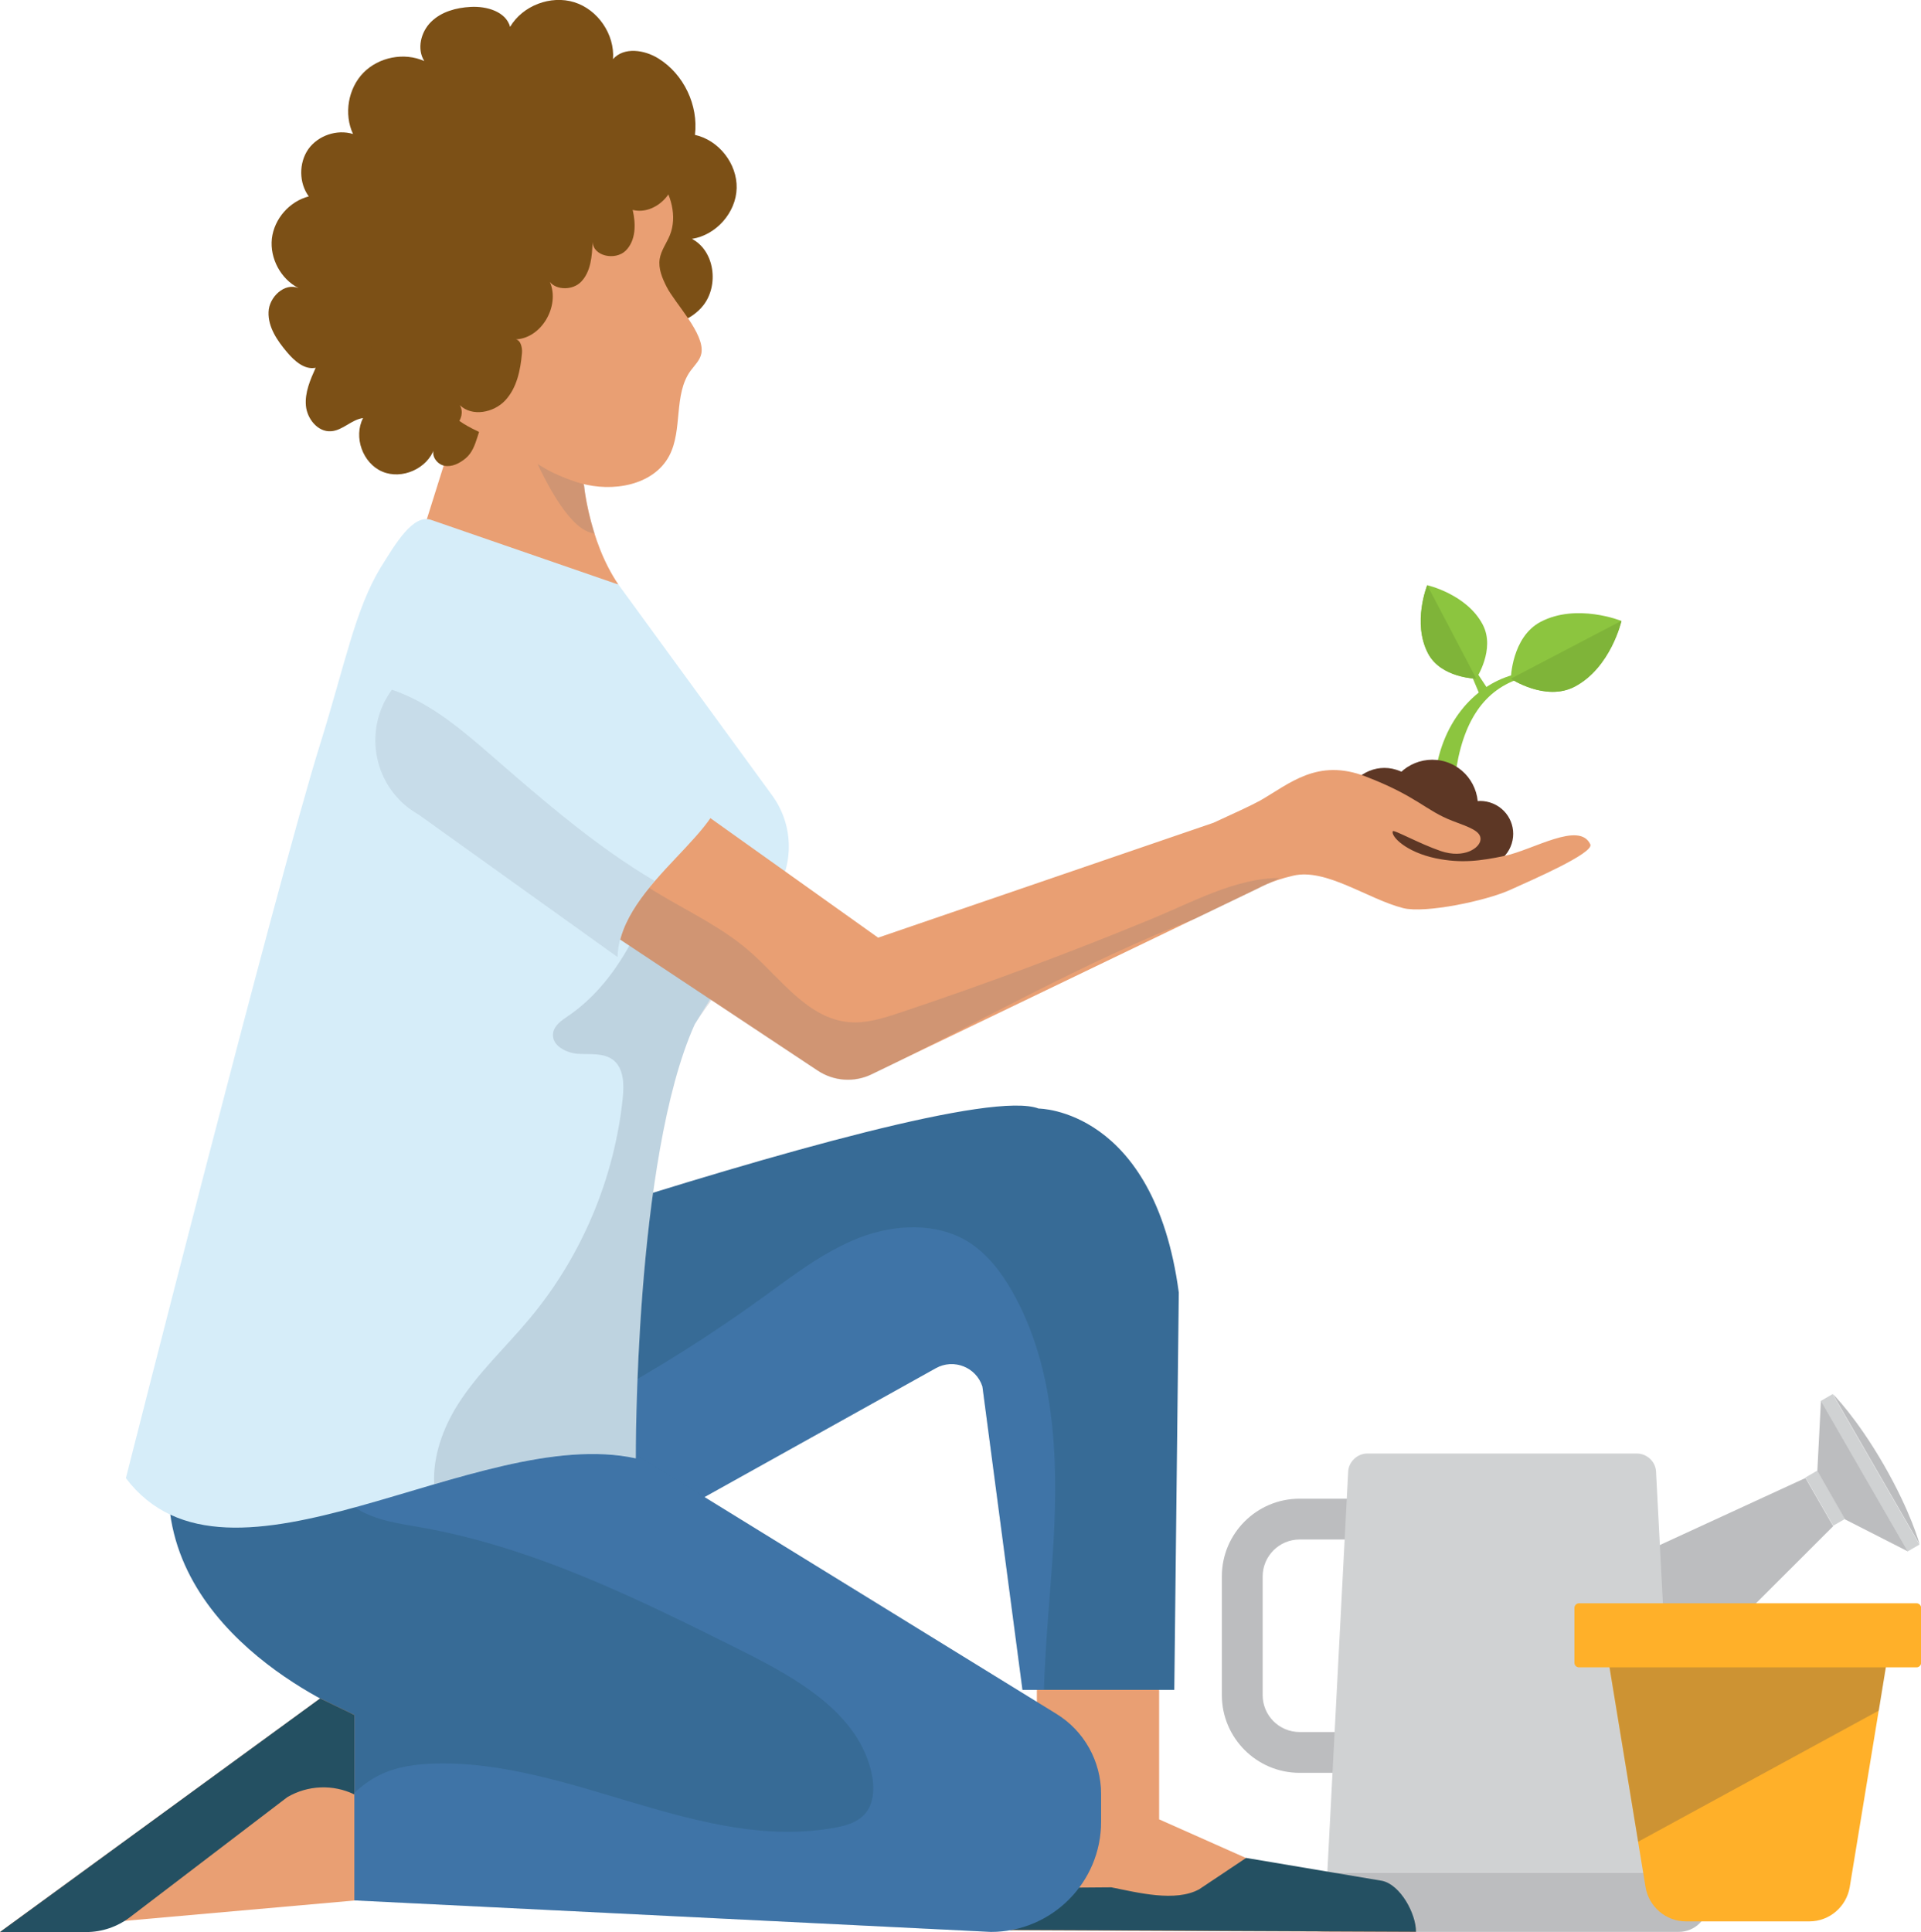 <?xml version="1.0" encoding="utf-8"?>
<!-- Generator: Adobe Illustrator 23.0.6, SVG Export Plug-In . SVG Version: 6.00 Build 0)  -->
<svg version="1.1" id="Layer_1" xmlns="http://www.w3.org/2000/svg" xmlns:xlink="http://www.w3.org/1999/xlink" x="0px" y="0px"
	 viewBox="0 0 128.04 128.76" style="enable-background:new 0 0 128.04 128.76;" xml:space="preserve">
<style type="text/css">
	.st0{opacity:0.26;}
	.st1{clip-path:url(#SVGID_2_);}
	.st2{fill:#FFFFFF;}
	.st3{clip-path:url(#SVGID_6_);}
	.st4{clip-path:url(#SVGID_10_);}
	.st5{clip-path:url(#SVGID_14_);}
	.st6{opacity:0.76;}
	.st7{clip-path:url(#SVGID_18_);}
	.st8{clip-path:url(#SVGID_20_);fill:#EBF9FF;}
	.st9{fill:#EBF9FF;}
	.st10{clip-path:url(#SVGID_22_);}
	.st11{clip-path:url(#SVGID_24_);fill:#EBF9FF;}
	.st12{fill:none;}
	.st13{fill:none;stroke:#D4D4D1;stroke-width:0.75;stroke-miterlimit:10;}
	.st14{fill:#1F6B9A;}
	.st15{fill:#00C0E5;}
	.st16{opacity:0.8;}
	.st17{opacity:0.26;clip-path:url(#SVGID_26_);}
	.st18{clip-path:url(#SVGID_28_);}
	.st19{clip-path:url(#SVGID_26_);fill:#FFFFFF;}
	.st20{opacity:0.3;}
	.st21{clip-path:url(#SVGID_32_);}
	.st22{clip-path:url(#SVGID_34_);fill:#FFB029;}
	.st23{clip-path:url(#SVGID_36_);}
	.st24{clip-path:url(#SVGID_38_);fill:#FFB029;}
	.st25{fill:#FFB029;}
	.st26{clip-path:url(#SVGID_40_);}
	.st27{clip-path:url(#SVGID_44_);}
	.st28{clip-path:url(#SVGID_48_);}
	.st29{clip-path:url(#SVGID_50_);fill:#EBF9FF;}
	.st30{clip-path:url(#SVGID_52_);fill:#FFFFFF;}
	.st31{fill:none;stroke:#1F6B9A;stroke-width:0.75;stroke-miterlimit:10;}
	.st32{fill:none;stroke:#D6EDF9;stroke-width:2;stroke-miterlimit:10;}
	.st33{fill:#00E6D6;}
	.st34{fill:#ADDBF4;}
	.st35{fill:#BCBDBF;}
	.st36{fill:#D0D2D3;}
	.st37{fill:#E99F73;}
	.st38{fill:#245062;}
	.st39{fill:#376B96;}
	.st40{opacity:0.2;}
	.st41{clip-path:url(#SVGID_54_);fill:#5D98E9;}
	.st42{clip-path:url(#SVGID_56_);fill:#5D98E9;}
	.st43{fill:#D6EDF9;}
	.st44{opacity:0.15;}
	.st45{clip-path:url(#SVGID_58_);fill:#393C4F;}
	.st46{opacity:0.4;}
	.st47{clip-path:url(#SVGID_60_);fill:#AB8774;}
	.st48{fill:#7C5016;}
	.st49{fill:#8CC53F;}
	.st50{fill:#5D3725;}
	.st51{fill:#7FB439;}
	.st52{clip-path:url(#SVGID_62_);fill:#AB8774;}
	.st53{opacity:0.1;}
	.st54{clip-path:url(#SVGID_64_);fill:#393C4F;}
	.st55{opacity:0.25;}
	.st56{clip-path:url(#SVGID_66_);fill:#393C4F;}
	.st57{fill:#674D34;}
	.st58{clip-path:url(#SVGID_68_);fill:#563E2B;}
	.st59{clip-path:url(#SVGID_70_);fill:#563E2B;}
	.st60{clip-path:url(#SVGID_72_);fill:#563E2B;}
	.st61{fill:#FCBB98;}
	.st62{clip-path:url(#SVGID_74_);fill:#563E2B;}
	.st63{fill:#FEC19E;}
	.st64{clip-path:url(#SVGID_76_);fill:#163943;}
	.st65{clip-path:url(#SVGID_78_);fill:#163943;}
	.st66{clip-path:url(#SVGID_80_);fill:#563E2B;}
	.st67{fill:#00D5BF;}
	.st68{clip-path:url(#SVGID_82_);fill:#563E2B;}
	.st69{clip-path:url(#SVGID_84_);fill:#563E2B;}
	.st70{clip-path:url(#SVGID_86_);fill:#563E2B;}
	.st71{clip-path:url(#SVGID_88_);fill:#563E2B;}
	.st72{clip-path:url(#SVGID_90_);fill:#563E2B;}
	.st73{clip-path:url(#SVGID_92_);fill:#563E2B;}
	.st74{clip-path:url(#SVGID_94_);fill:#563E2B;}
	.st75{clip-path:url(#SVGID_96_);fill:#563E2B;}
	.st76{clip-path:url(#SVGID_100_);}
	.st77{clip-path:url(#SVGID_102_);}
	.st78{clip-path:url(#SVGID_106_);}
	.st79{clip-path:url(#SVGID_108_);}
	.st80{clip-path:url(#SVGID_112_);}
	.st81{clip-path:url(#SVGID_114_);}
	.st82{clip-path:url(#SVGID_118_);}
	.st83{clip-path:url(#SVGID_120_);}
	.st84{fill:#00C1E6;}
	.st85{fill:#1F6B99;}
	.st86{fill:#F9F7F9;}
	.st87{clip-path:url(#SVGID_124_);fill:#5D98E9;}
	.st88{clip-path:url(#SVGID_126_);fill:url(#SVGID_127_);}
	.st89{clip-path:url(#SVGID_129_);fill:#3457B4;}
	.st90{clip-path:url(#SVGID_131_);fill:#5D98E9;}
	.st91{fill:#D4D4D1;}
	.st92{fill:#FFCCBA;}
	.st93{clip-path:url(#SVGID_133_);fill:#393C4F;}
	.st94{clip-path:url(#SVGID_135_);fill:#AB8774;}
	.st95{clip-path:url(#SVGID_137_);fill:#AB8774;}
	.st96{fill:#A0A0A0;}
	.st97{fill:#FAB045;}
	.st98{clip-path:url(#SVGID_139_);fill:#393C4F;}
	.st99{clip-path:url(#SVGID_141_);fill:#393C4F;}
	.st100{clip-path:url(#SVGID_143_);fill:#393C4F;}
	.st101{clip-path:url(#SVGID_145_);fill:#393C4F;}
	.st102{clip-path:url(#SVGID_147_);}
	.st103{clip-path:url(#SVGID_149_);fill:#AB8774;}
	.st104{clip-path:url(#SVGID_151_);fill:#3A3C50;}
	.st105{fill:#0D5A7F;}
	.st106{fill:#00D2BD;}
	.st107{clip-path:url(#SVGID_153_);}
	.st108{clip-path:url(#SVGID_155_);fill:#AB8774;}
	.st109{fill:#E6E4E6;}
	.st110{fill:#F3F3F3;}
	.st111{opacity:0.39;}
	.st112{clip-path:url(#SVGID_157_);fill:#1C414E;}
	.st113{clip-path:url(#SVGID_159_);fill:#1C414E;}
	.st114{clip-path:url(#SVGID_161_);fill:#5D98E9;}
	.st115{clip-path:url(#SVGID_163_);fill:#AB8774;}
	.st116{clip-path:url(#SVGID_165_);fill:#5D98E9;}
	.st117{fill:#F8D581;}
	.st118{clip-path:url(#SVGID_167_);fill:#5D98E9;}
	.st119{clip-path:url(#SVGID_169_);fill:#5D98E9;}
	.st120{clip-path:url(#SVGID_171_);fill:#393C4F;}
	.st121{clip-path:url(#SVGID_173_);fill:#AB8774;}
	.st122{clip-path:url(#SVGID_175_);fill:#AB8774;}
	.st123{clip-path:url(#SVGID_177_);fill:#393C4F;}
	.st124{clip-path:url(#SVGID_179_);fill:#393C4F;}
	.st125{clip-path:url(#SVGID_181_);fill:#563E2B;}
	.st126{clip-path:url(#SVGID_183_);fill:#563E2B;}
	.st127{clip-path:url(#SVGID_185_);fill:#563E2B;}
	.st128{clip-path:url(#SVGID_187_);fill:#563E2B;}
	.st129{clip-path:url(#SVGID_189_);fill:#163943;}
	.st130{clip-path:url(#SVGID_191_);fill:#163943;}
	.st131{clip-path:url(#SVGID_193_);fill:#563E2B;}
	.st132{clip-path:url(#SVGID_195_);fill:#563E2B;}
	.st133{clip-path:url(#SVGID_197_);fill:#563E2B;}
	.st134{clip-path:url(#SVGID_199_);fill:#563E2B;}
	.st135{clip-path:url(#SVGID_201_);fill:#563E2B;}
	.st136{clip-path:url(#SVGID_203_);fill:#563E2B;}
	.st137{clip-path:url(#SVGID_205_);fill:#563E2B;}
	.st138{clip-path:url(#SVGID_207_);fill:#563E2B;}
	.st139{clip-path:url(#SVGID_209_);fill:#563E2B;}
	.st140{clip-path:url(#SVGID_211_);fill:#5D98E9;}
	.st141{clip-path:url(#SVGID_213_);fill:url(#SVGID_214_);}
	.st142{clip-path:url(#SVGID_216_);fill:#3457B4;}
	.st143{clip-path:url(#SVGID_218_);fill:#5D98E9;}
	.st144{clip-path:url(#SVGID_220_);fill:#393C4F;}
	.st145{clip-path:url(#SVGID_222_);fill:#AB8774;}
	.st146{clip-path:url(#SVGID_224_);fill:#AB8774;}
	.st147{clip-path:url(#SVGID_226_);fill:#393C4F;}
	.st148{clip-path:url(#SVGID_228_);fill:#393C4F;}
	.st149{clip-path:url(#SVGID_230_);fill:#393C4F;}
	.st150{clip-path:url(#SVGID_232_);fill:#393C4F;}
	.st151{clip-path:url(#SVGID_234_);}
	.st152{clip-path:url(#SVGID_236_);fill:#AB8774;}
	.st153{clip-path:url(#SVGID_238_);fill:#3A3C50;}
	.st154{clip-path:url(#SVGID_240_);}
	.st155{clip-path:url(#SVGID_242_);fill:#AB8774;}
	.st156{clip-path:url(#SVGID_244_);fill:#1C414E;}
	.st157{clip-path:url(#SVGID_246_);fill:#1C414E;}
	.st158{clip-path:url(#SVGID_248_);fill:#5D98E9;}
	.st159{clip-path:url(#SVGID_250_);fill:#AB8774;}
	.st160{clip-path:url(#SVGID_252_);fill:#5D98E9;}
</style>
<g>
	<polygon class="st35" points="104.07,105.99 107.57,116.31 122.19,101.71 120.34,98.5 	"/>
	
		<rect x="121.2" y="98.02" transform="matrix(0.866 -0.5 0.5 0.866 -33.635 74.182)" class="st36" width="0.91" height="3.71"/>
	
		<rect x="124.2" y="92.35" transform="matrix(0.866 -0.5 0.5 0.866 -32.373 75.49)" class="st36" width="0.91" height="11.58"/>
	<polygon class="st35" points="121.13,98.04 122.98,101.26 127.16,103.39 121.37,93.36 	"/>
	<path class="st35" d="M122.16,92.9l5.79,10.03c0,0-0.55-2.11-2.39-5.31C123.72,94.43,122.16,92.9,122.16,92.9"/>
	<path class="st35" d="M86.62,118.15h4.86v-2.72h-4.86c-1.36,0-2.46-1.1-2.46-2.46v-7.91c0-1.36,1.11-2.46,2.46-2.46h4.86v-2.72
		h-4.86c-2.86,0-5.18,2.32-5.18,5.18v7.91C81.44,115.82,83.76,118.15,86.62,118.15"/>
	<path class="st36" d="M88.47,124.78l1.39-26.7c0.03-0.66,0.61-1.21,1.27-1.21h17.98c0.66,0,1.24,0.54,1.27,1.21l1.39,26.7H88.47z"
		/>
	<path class="st35" d="M111.89,128.75c1.1,0,1.98-0.89,1.98-1.98s-0.89-1.98-1.98-1.98H88.35c-1.1,0-1.98,0.89-1.98,1.98
		s0.89,1.98,1.98,1.98H111.89z"/>
	<path class="st37" d="M77.26,121.25l5.8,2.58l9.27,2.37c1.2,0.27,2.04,1.33,2.04,2.56l-27.04-0.11l0.66-4.74l3.86-2.65H77.26z"/>
	<path class="st38" d="M79.93,125.91l3.13-2.09l9.08,1.53c1.2,0.27,2.24,2.17,2.24,3.39l-27.04-0.12l0.66-4.74l2.21,1.93l3.86-0.03
		C75.83,126.13,78.34,126.78,79.93,125.91"/>
	<polygon class="st37" points="69.11,123.9 77.26,121.83 77.26,110.59 69.11,110.59 	"/>
	<path class="st39" d="M11.55,90.24c0,0,51.66-18.68,57.68-16.36c0,0,7.7-0.01,9.34,12.26l-0.3,26.48H68.15L65.48,92.4
		c-0.42-1.29-1.91-1.88-3.1-1.22l-31.22,17.39L11.55,90.24z"/>
	<g class="st40">
		<g>
			<defs>
				<rect id="SVGID_166_" x="26.34" y="81.79" width="43.98" height="30.83"/>
			</defs>
			<clipPath id="SVGID_2_">
				<use xlink:href="#SVGID_166_"  style="overflow:visible;"/>
			</clipPath>
			<path style="clip-path:url(#SVGID_2_);fill:#5D98E9;" d="M26.34,101.99l2.17-3.3c7.93-3.13,15.48-7.26,22.38-12.26
				c2.03-1.47,4.04-3.03,6.38-3.94c2.34-0.9,5.11-1.05,7.25,0.26c1.27,0.79,2.21,2.02,2.95,3.32c2.82,4.97,3.08,10.97,2.75,16.68
				c-0.19,3.28-0.54,6.58-0.64,9.86h-1.43L65.48,92.4c-0.42-1.29-1.91-1.88-3.1-1.22l-30.59,17.04
				C29.23,106.88,27.11,104.75,26.34,101.99"/>
		</g>
	</g>
	<path class="st39" d="M39.18,94.98l31.23,19.24c1.86,1.14,2.98,3.17,2.98,5.34v1.85c0,4.05-3.29,7.34-7.34,7.34l-42.44-2.1v-12.36
		c0,0-13.01-5.06-12.36-15.89L39.18,94.98z"/>
	<polygon class="st37" points="21.34,113.19 0,128.75 23.62,126.66 23.62,114.29 	"/>
	<path class="st38" d="M21.34,113.19l2.28,1.1v5.3c-1.43-0.69-3.1-0.62-4.47,0.18l-10.5,8.01c-0.83,0.63-1.85,0.98-2.9,0.98H0
		L21.34,113.19z"/>
	<g class="st40">
		<g>
			<defs>
				<rect id="SVGID_168_" x="21.32" y="94.98" width="52.08" height="33.78"/>
			</defs>
			<clipPath id="SVGID_4_">
				<use xlink:href="#SVGID_168_"  style="overflow:visible;"/>
			</clipPath>
			<path style="clip-path:url(#SVGID_4_);fill:#5D98E9;" d="M39.18,94.98l31.23,19.24c1.86,1.14,2.98,3.17,2.98,5.34v1.85
				c0,4.05-3.29,7.34-7.34,7.34l-42.44-2.1v-7.15c0.51-0.48,1.07-0.9,1.7-1.21c1.15-0.56,2.45-0.73,3.72-0.76
				c9.05-0.23,17.69,5.89,26.59,4.28c0.73-0.13,1.49-0.34,1.99-0.88c0.65-0.7,0.69-1.78,0.49-2.72c-0.85-3.99-4.9-6.31-8.55-8.14
				c-6.9-3.45-13.91-6.94-21.51-8.28c-1.45-0.26-2.96-0.45-4.22-1.22c-1.27-0.78-2.05-2-2.52-3.41L39.18,94.98z"/>
		</g>
	</g>
	<path class="st37" d="M39.02,23.53c0,0-1.68,9.69,2.2,15.43l-13.74-1.27l5.49-17.48L39.02,23.53z"/>
	<path class="st43" d="M21.32,49.65C18.47,58.78,8.39,98.51,8.39,98.51c6.84,9.05,23.35-3.64,33.99-1.32c0,0-0.11-19.98,3.92-28.92
		l5.42-8.83c1.23-2,1.13-4.54-0.26-6.44L41.22,38.96l-12.45-4.3c-1.23-0.47-2.43,1.62-3.41,3.18
		C23.66,40.67,23.04,44.13,21.32,49.65"/>
	<g class="st44">
		<g>
			<defs>
				<rect id="SVGID_170_" x="28.93" y="55.47" width="21.96" height="43.45"/>
			</defs>
			<clipPath id="SVGID_6_">
				<use xlink:href="#SVGID_170_"  style="overflow:visible;"/>
			</clipPath>
			<path style="clip-path:url(#SVGID_6_);fill:#393C4F;" d="M30.53,93.58c1.34-2.11,3.22-3.83,4.82-5.76
				c3.44-4.14,5.61-9.31,6.16-14.66c0.09-0.9,0.07-1.96-0.64-2.52c-0.64-0.49-1.54-0.36-2.34-0.41s-1.77-0.56-1.67-1.36
				c0.07-0.53,0.58-0.87,1.02-1.17c3.16-2.14,5.21-6.23,6.04-9.84c0.25-1.1,0.9-2.34,2.03-2.4c0.49-0.03,0.95,0.18,1.39,0.4
				c1.06,0.52,2.13,1.11,2.88,2.02c2.4,2.91-2.3,7.76-3.91,10.38c-4.03,8.94-3.92,28.92-3.92,28.92c-3.94-0.86-8.68,0.34-13.45,1.73
				C28.84,97.08,29.52,95.17,30.53,93.58"/>
		</g>
	</g>
	<g class="st46">
		<g>
			<defs>
				<rect id="SVGID_172_" x="35.55" y="30.34" width="4.08" height="5.24"/>
			</defs>
			<clipPath id="SVGID_8_">
				<use xlink:href="#SVGID_172_"  style="overflow:visible;"/>
			</clipPath>
			<path style="clip-path:url(#SVGID_8_);fill:#AB8774;" d="M35.73,30.71c-0.06-0.08-0.11-0.16-0.14-0.25
				C35.5,30.21,35.56,30.35,35.73,30.71"/>
			<path style="clip-path:url(#SVGID_8_);fill:#AB8774;" d="M35.73,30.71c0.67,0.87,3.13,1.52,3.13,1.52s0.03,0.05,0.09,0.14
				c0.04,0.95,0.36,2.16,0.68,3.2l-0.35-0.1C37.75,34.96,36.23,31.78,35.73,30.71"/>
		</g>
	</g>
	<path class="st48" d="M19.9,19.2c-1.18-0.6-1.92-1.97-1.78-3.29c0.15-1.32,1.17-2.49,2.46-2.82c-0.66-0.9-0.67-2.23-0.03-3.15
		c0.65-0.91,1.91-1.34,2.98-1.01C22.91,7.6,23.2,5.9,24.22,4.85c1.03-1.05,2.72-1.38,4.06-0.78c-0.51-0.81-0.23-1.95,0.46-2.62
		c0.68-0.67,1.67-0.94,2.63-0.99C32.44,0.4,33.72,0.77,34,1.79c0.84-1.42,2.71-2.13,4.28-1.64c1.57,0.49,2.7,2.14,2.58,3.79
		c0.73-0.83,2.1-0.62,3.03-0.04c1.69,1.05,2.67,3.12,2.43,5.09c1.59,0.35,2.82,1.92,2.78,3.55s-1.37,3.13-2.98,3.38
		c1.52,0.8,1.81,3.1,0.75,4.44c-0.79,0.99-2.1,1.43-3.37,1.32c0.04,0.04,0.08,0.07,0.11,0.11c0.31,0.44,0.35,1.02,0.25,1.55
		c-0.21,1.08-0.99,2.03-2.02,2.43c-0.11,0.04-0.22,0.08-0.33,0.11c-0.95,0.26-2.01,0.08-2.81-0.5c0.73,0.66,0.61,1.95-0.1,2.64
		c-0.71,0.68-1.83,0.81-2.77,0.54c-1.3-0.37-2.26-2.1-3.34-0.88c-0.71,0.79-0.6,2.16-1.46,2.87c-0.4,0.33-0.91,0.59-1.41,0.49
		c-0.51-0.1-0.92-0.7-0.67-1.15c-0.46,1.34-2.16,2.1-3.47,1.54c-1.31-0.56-1.93-2.31-1.28-3.57c-0.77,0.1-1.36,0.83-2.14,0.88
		c-0.88,0.06-1.59-0.83-1.67-1.7c-0.08-0.88,0.29-1.73,0.65-2.53c-0.75,0.15-1.42-0.46-1.91-1.04c-0.65-0.77-1.27-1.67-1.23-2.68
		C17.93,19.8,18.97,18.81,19.9,19.2"/>
	<path class="st37" d="M29.36,15.31c0.55-1.82,1.35-3.64,2.76-4.91c1.93-1.75,3.96-1.31,6.29-1.27c2.16,0.03,4.25,0.93,5.53,2.72
		c0.79,1.1,1.21,2.57,0.71,3.82c-0.22,0.54-0.59,1.02-0.68,1.59c-0.1,0.64,0.17,1.28,0.46,1.85c0.56,1.11,2.55,3.12,2.32,4.43
		c-0.08,0.46-0.45,0.8-0.73,1.18c-1.14,1.59-0.5,3.92-1.41,5.65c-1.05,1.99-3.79,2.45-5.94,1.83c-2.16-0.63-3.98-2.05-5.99-3.05
		c-0.8-0.4-1.65-0.74-2.34-1.31c-1.6-1.34-1.98-3.63-1.98-5.71C28.36,19.82,28.7,17.52,29.36,15.31"/>
	<path class="st48" d="M26.43,14.02c1.37-2.93,3.97-5.23,7.01-6.35c3.03-1.12,6.46-1.08,9.51,0.01c0.79,0.28,1.71,1.02,1.34,1.77
		l0.59,1.58c0.54,1.55-1.12,3.36-2.71,2.96c0.22,0.94,0.22,2.04-0.47,2.72c-0.69,0.67-2.17,0.37-2.2-0.59
		c-0.04,0.94-0.11,1.98-0.77,2.66c-0.55,0.57-1.63,0.57-2.08,0.01c0.7,1.6-0.58,3.84-2.38,3.83c0.4-0.07,0.56,0.51,0.52,0.92
		c-0.1,1.13-0.34,2.31-1.11,3.14c-0.77,0.83-2.22,1.11-3.03,0.32c0.5,0.89-0.58,2.03-1.58,1.88c-1.01-0.15-1.71-1.11-2.01-2.08
		c-0.3-0.97-0.32-2.02-0.6-3c-0.15,0.57-1.06,0.56-1.42,0.09c-0.36-0.47-0.33-1.11-0.28-1.7C24.99,19.4,25.24,16.55,26.43,14.02"/>
	<path class="st49" d="M96.91,52.47c0.35-3.89,1.7-6.22,4.09-7.14l-0.2-0.34c-2.53,0.72-4.83,3.19-5.19,7.08L96.91,52.47z"/>
	<path class="st50" d="M94.82,54.62c-0.44,1.4-1.93,2.18-3.33,1.75c-1.4-0.44-2.18-1.93-1.75-3.33c0.44-1.4,1.93-2.18,3.33-1.74
		C94.48,51.73,95.26,53.22,94.82,54.62"/>
	<path class="st50" d="M98.37,54.58c-0.5,1.61-2.21,2.5-3.82,2c-1.61-0.5-2.5-2.21-2-3.81c0.5-1.6,2.21-2.5,3.82-2
		C97.97,51.27,98.87,52.98,98.37,54.58"/>
	<path class="st50" d="M100.76,56.22c-0.36,1.16-1.59,1.8-2.75,1.44c-1.15-0.36-1.8-1.59-1.44-2.74c0.36-1.16,1.59-1.8,2.74-1.44
		C100.48,53.84,101.12,55.07,100.76,56.22"/>
	<path class="st50" d="M98.56,57.2c-0.44,1.41-1.94,2.19-3.35,1.75c-1.41-0.44-2.19-1.94-1.75-3.35c0.44-1.41,1.94-2.19,3.35-1.75
		C98.21,54.3,99,55.8,98.56,57.2"/>
	<path class="st37" d="M26.86,45.67c1.81-1.99,4.82-2.31,7.01-0.75l24.66,17.57l22.36-7.66c1.27-0.58,2.57-1.18,3.09-1.47
		c1.95-1.11,3.82-2.86,7.05-1.61c3.47,1.34,3.98,2.27,5.79,2.96c1.14,0.43,1.9,0.68,1.86,1.24c-0.03,0.56-1.09,1.29-2.64,0.77
		c-1.44-0.49-3.16-1.46-3.21-1.32c-0.12,0.35,0.88,1.38,2.86,1.8c1.7,0.35,2.97,0.18,4.6-0.16c1.92-0.41,4.98-2.33,5.71-0.77
		c0.27,0.58-3.92,2.39-5.33,3.03c-1.62,0.74-5.7,1.59-7.15,1.22c-2.35-0.6-5.14-2.68-7.33-2.16c-0.77,0.18-1.33,0.38-1.78,0.57
		c-0.22,0.09-0.41,0.19-0.58,0.28l-2.1,1.01L58.09,71.59c-1.16,0.56-2.52,0.46-3.59-0.25L27.85,53.67
		C25.14,51.87,24.67,48.08,26.86,45.67"/>
	<path class="st49" d="M104.96,45.76c-1.94,1.02-4.26-0.52-4.26-0.52s0.05-2.78,1.99-3.8c2.41-1.26,5.38-0.06,5.38-0.06
		S107.37,44.49,104.96,45.76"/>
	<path class="st51" d="M108.08,41.37c0,0-0.71,3.12-3.12,4.39c-1.94,1.02-4.26-0.53-4.26-0.53L108.08,41.37z"/>
	<polygon class="st49" points="98.31,44.63 99.22,46 98.72,46.52 97.99,44.79 	"/>
	<path class="st49" d="M95.18,43.55c0.86,1.64,3.21,1.68,3.21,1.68s1.3-1.96,0.44-3.6C97.77,39.6,95.13,39,95.13,39
		S94.11,41.51,95.18,43.55"/>
	<path class="st51" d="M95.13,39c0,0-1.01,2.51,0.06,4.55c0.86,1.64,3.21,1.68,3.21,1.68L95.13,39z"/>
	<g class="st46">
		<g>
			<defs>
				<rect id="SVGID_174_" x="25.48" y="45.37" width="59.81" height="26.59"/>
			</defs>
			<clipPath id="SVGID_10_">
				<use xlink:href="#SVGID_174_"  style="overflow:visible;"/>
			</clipPath>
			<path style="clip-path:url(#SVGID_10_);fill:#AB8774;" d="M26.86,45.67c0.1-0.1,0.2-0.2,0.3-0.3c1.75,1.1,3.25,2.58,4.72,4.04
				c3.67,3.65,7.39,7.34,11.82,10.03c2.14,1.3,4.45,2.36,6.33,4.02c2.05,1.81,3.83,4.42,6.56,4.66c1.14,0.1,2.27-0.26,3.36-0.62
				c5.69-1.9,11.31-3.99,16.86-6.28c2.57-1.06,5.64-2.74,8.48-2.7l-5.61,2.7c-7.42,2.87-14.54,6.99-21.59,10.39
				c-1.16,0.56-2.52,0.46-3.59-0.25L27.85,53.67C25.14,51.87,24.67,48.08,26.86,45.67"/>
		</g>
	</g>
	<path class="st43" d="M26.25,45.8c1.79-2.26,5-2.83,7.46-1.31l14.36,7.38c0.97,3.31-6.77,6.92-6.9,11.93l-13.27-9.5
		C24.86,52.56,24.08,48.53,26.25,45.8"/>
	<g class="st53">
		<g>
			<defs>
				<rect id="SVGID_176_" x="25.02" y="45.97" width="18.61" height="17.83"/>
			</defs>
			<clipPath id="SVGID_12_">
				<use xlink:href="#SVGID_176_"  style="overflow:visible;"/>
			</clipPath>
			<path style="clip-path:url(#SVGID_12_);fill:#393C4F;" d="M26.12,45.97c0.25,0.08,0.49,0.17,0.73,0.27
				c2.27,0.96,4.18,2.61,6.04,4.23c3.41,2.96,6.86,5.95,10.74,8.24c-1.32,1.54-2.42,3.21-2.47,5.07l-13.27-9.5
				C24.92,52.6,24.12,48.7,26.12,45.97"/>
		</g>
	</g>
	<path class="st25" d="M125.74,110.84l-2.45,14.92c-0.22,1.32-1.36,2.29-2.69,2.29h-8.23c-1.33,0-2.47-0.97-2.69-2.29l-2.45-14.92
		H125.74z"/>
	<g class="st55">
		<g>
			<defs>
				<rect id="SVGID_178_" x="107.24" y="110.84" width="18.51" height="11.9"/>
			</defs>
			<clipPath id="SVGID_14_">
				<use xlink:href="#SVGID_178_"  style="overflow:visible;"/>
			</clipPath>
			<polygon style="clip-path:url(#SVGID_14_);fill:#393C4F;" points="125.74,110.84 107.24,110.84 109.19,122.74 125.23,114 			"/>
		</g>
	</g>
	<path class="st25" d="M105.25,111.12h22.49c0.17,0,0.31-0.14,0.31-0.31v-3.65c0-0.17-0.14-0.31-0.31-0.31h-22.49
		c-0.17,0-0.31,0.14-0.31,0.31v3.65C104.94,110.99,105.08,111.12,105.25,111.12"/>
</g>
</svg>
